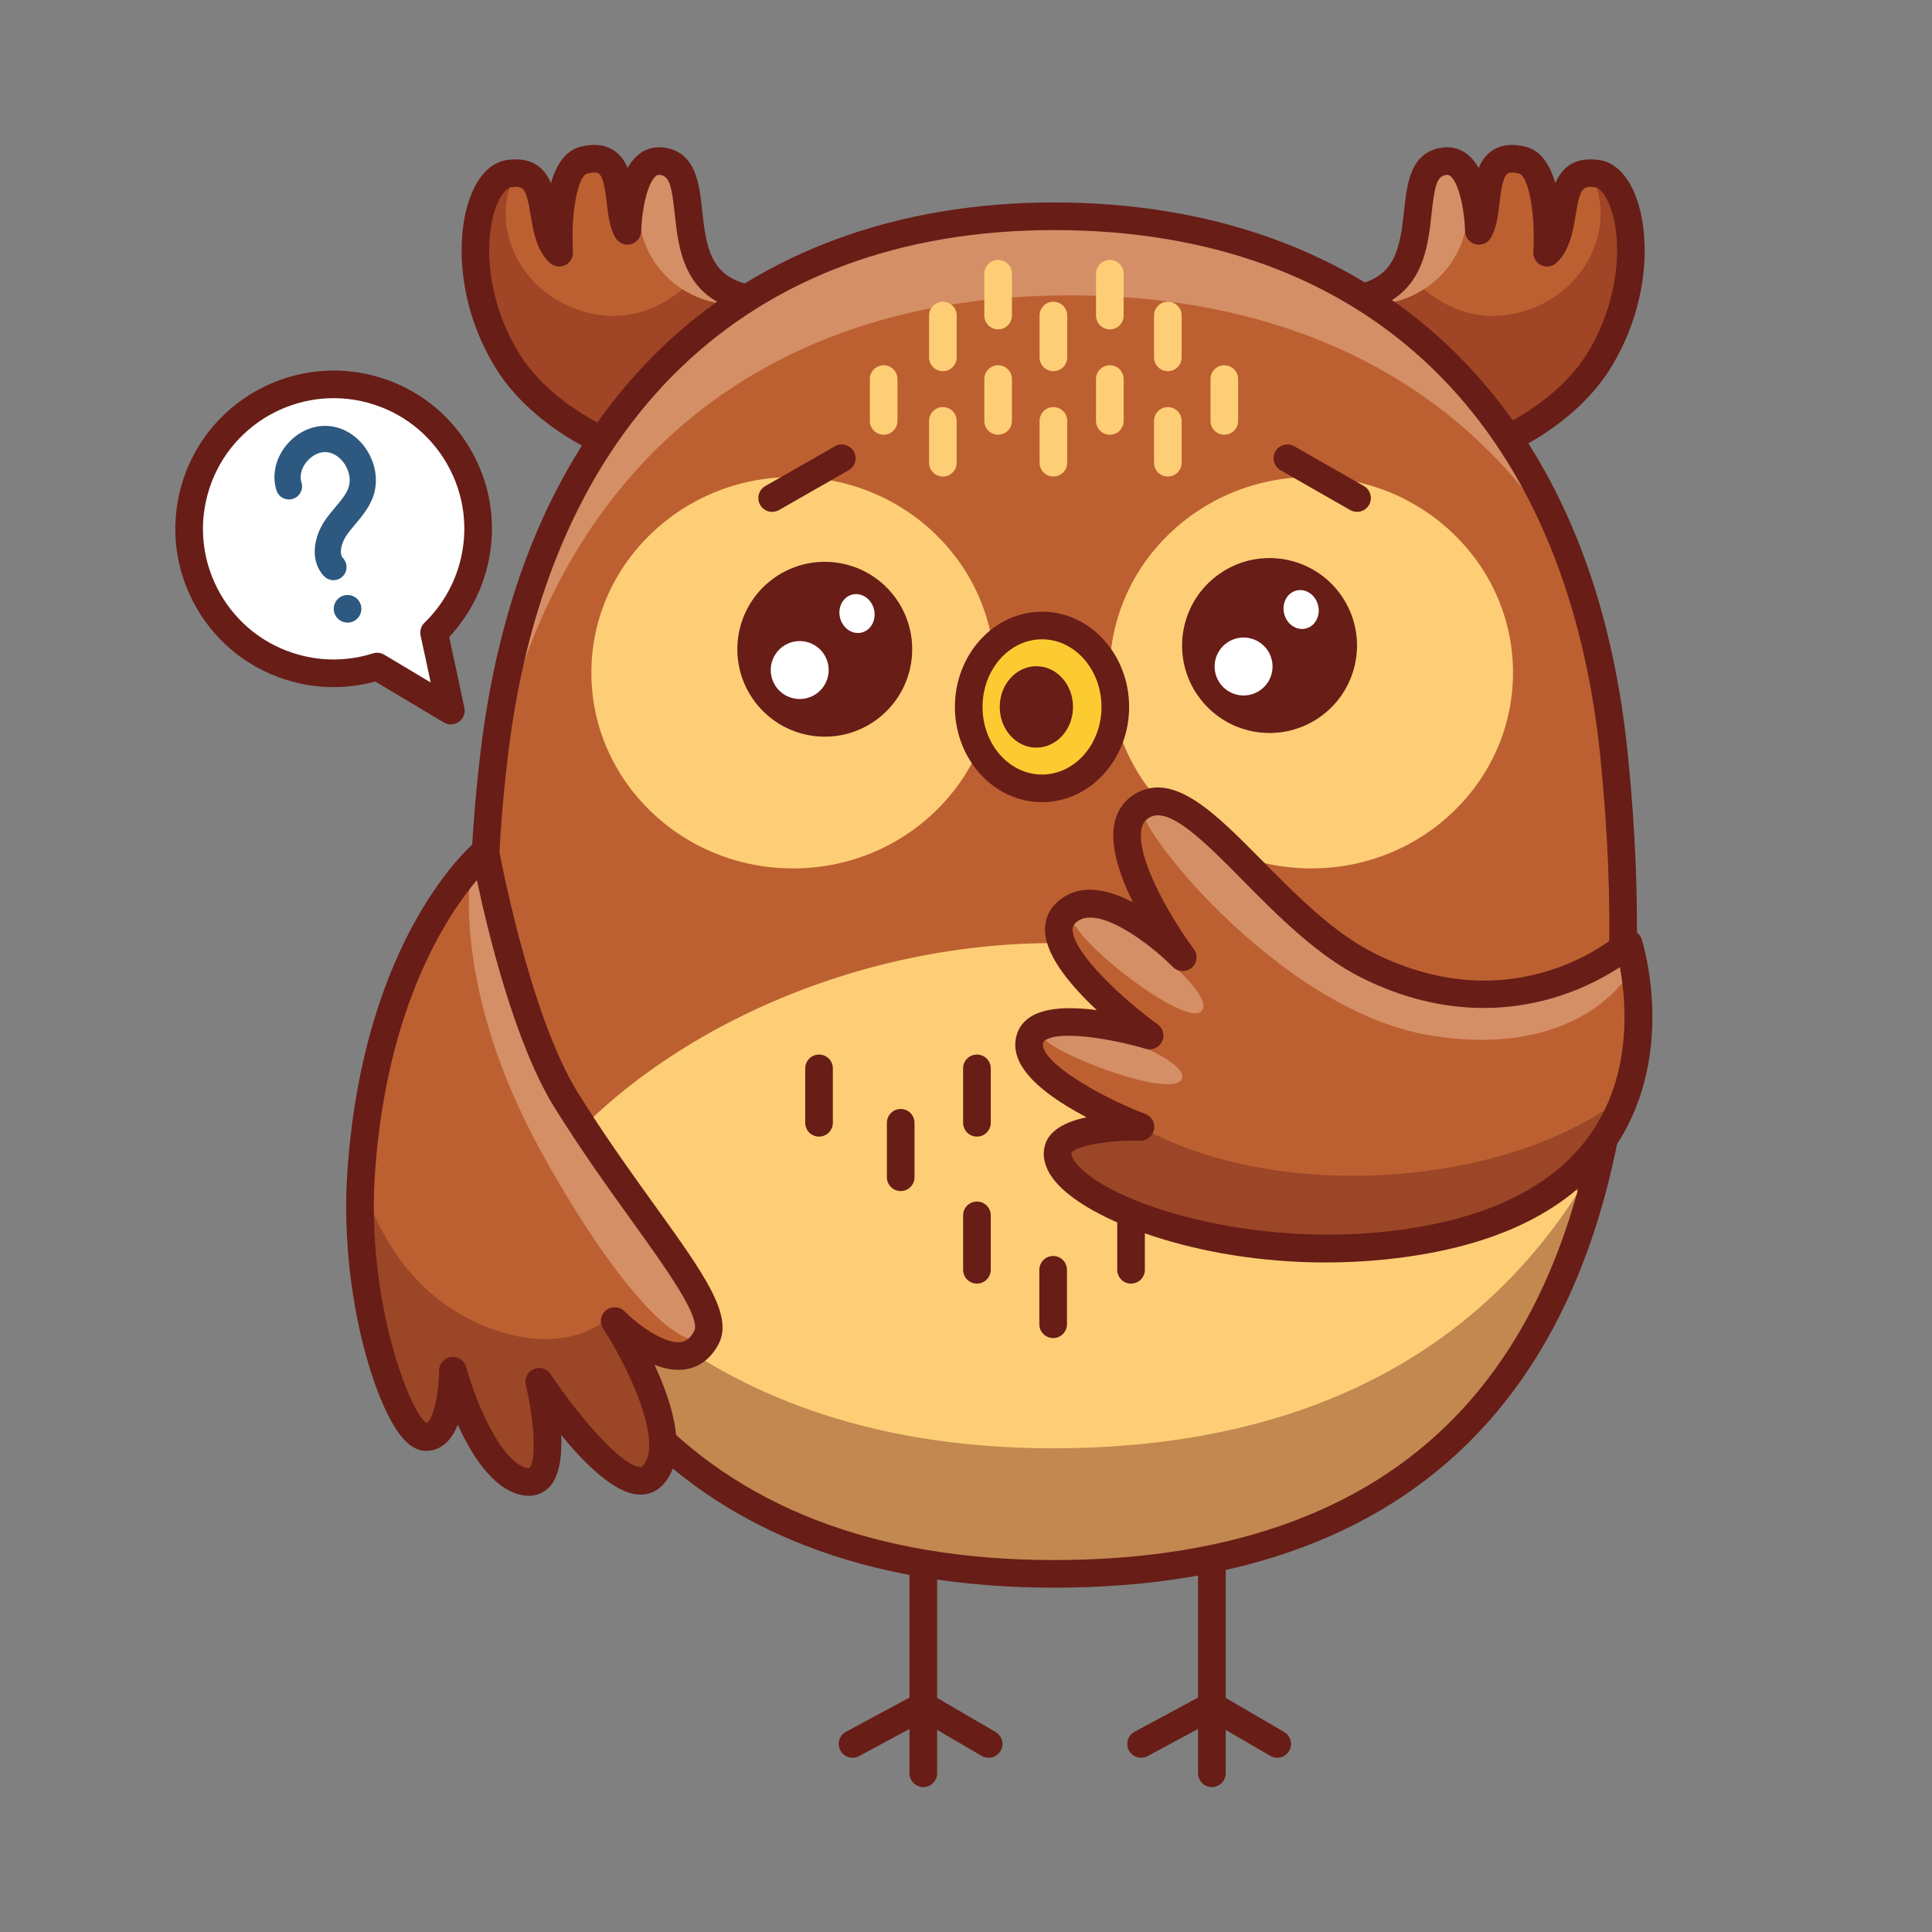 <?xml version="1.0" encoding="UTF-8"?>
<svg xmlns="http://www.w3.org/2000/svg" id="Слой_2" height="512" viewBox="0 0 512 512" width="512">
  <rect x="0" y="0" width="512" height="512" fill="#808080" stroke="none"/>
  <g>
    <g>
      <path d="m399.221 116.365s15.689-6.83 24.246-20.355c14.069-22.235 8.928-48.665-.098-49.975-12.474-1.81-6.786 14.653-13.372 20.939 0 0 1.404-22.548-6.585-24.546-11.973-2.993-7.993 12.923-11.487 18.746 0 0-.388-19.672-9.167-18.447-12.871 1.796.299 29.934-20.953 35.92z" fill="#bd6031"></path>
    </g>
    <g>
      <path d="m371.732 71.577c5.084 5.229 10.791 9.712 17.768 11.422 7.561 1.852 15.793.029 22.304-4.238 10.428-6.836 16.187-20.888 9.54-33.132 8.478 2.806 15.738 28.864 2.123 50.382-8.557 13.524-24.246 20.355-24.246 20.355l-37.417-37.716c4.892-1.38 7.946-3.939 9.928-7.073z" fill="#a04525"></path>
    </g>
    <g>
      <path d="m384.91 43.916c2.392 1.914 3.469 5.05 3.873 8.087.889 6.682-1.026 13.692-5.189 18.994s-10.519 8.826-17.221 9.547c3.625-3.885 7.789-8.479 9.169-13.61 1.201-4.465.463-9.217 1.081-13.8.618-4.581 3.698-8.649 8.287-9.218z" fill="#d58f66"></path>
    </g>
    <g>
      <path d="m400.682 119.722-2.923-6.714 1.461 3.357-1.465-3.354c.147-.065 14.791-6.587 22.617-18.958 9.203-14.544 9.858-31.758 5.802-40.57-1.216-2.642-2.555-3.711-3.332-3.824-3.371-.492-4.068.013-5.29 7.391-.717 4.328-1.53 9.233-5.029 12.574-1.09 1.039-2.705 1.303-4.071.671-1.366-.635-2.204-2.042-2.111-3.546.615-10.03-1.241-20.123-3.82-20.768-1.412-.354-2.475-.35-2.994.006-1.313.905-1.788 4.893-2.135 7.804-.393 3.302-.8 6.717-2.331 9.268-.839 1.4-2.502 2.074-4.082 1.654-1.577-.42-2.686-1.834-2.718-3.465-.099-4.628-1.388-12.453-3.843-14.544-.381-.324-.686-.417-1.158-.349-2.436.34-3.076 2.741-3.879 10.279-.967 9.078-2.292 21.511-16.588 25.539l-1.985-7.048c8.863-2.496 10.225-9.249 11.292-19.265.778-7.299 1.658-15.572 10.148-16.757 2.552-.352 4.947.347 6.923 2.032 1.068.912 1.958 2.076 2.7 3.387.744-1.815 1.832-3.412 3.499-4.562 2.34-1.614 5.344-1.976 8.926-1.082 4.159 1.04 6.542 4.972 7.882 9.665 1.677-3.919 4.884-7.12 11.714-6.13 3.625.526 6.797 3.37 8.932 8.01 4.984 10.829 4.431 30.638-6.266 47.545-9.052 14.31-25.193 21.457-25.876 21.754z" fill="#681d17"></path>
    </g>
    <g>
      <path d="m158.971 116.365s-15.689-6.83-24.246-20.355c-14.069-22.235-8.928-48.665.098-49.975 12.474-1.81 6.787 14.653 13.372 20.939 0 0-1.404-22.548 6.585-24.546 11.973-2.993 7.993 12.923 11.487 18.746 0 0 .388-19.672 9.167-18.447 12.871 1.796-.299 29.934 20.953 35.92z" fill="#bd6031"></path>
    </g>
    <g>
      <path d="m186.459 71.577c-5.084 5.229-10.791 9.712-17.768 11.422-7.561 1.852-15.793.029-22.304-4.238-10.428-6.836-16.187-20.888-9.54-33.132-8.478 2.806-15.738 28.864-2.123 50.382 8.557 13.524 24.246 20.355 24.246 20.355l37.417-37.716c-4.892-1.38-7.946-3.939-9.928-7.073z" fill="#a04525"></path>
    </g>
    <g>
      <path d="m173.282 43.916c-2.393 1.914-3.469 5.05-3.873 8.087-.889 6.682 1.026 13.692 5.189 18.994s10.519 8.826 17.221 9.547c-3.625-3.885-7.789-8.479-9.169-13.61-1.201-4.465-.463-9.217-1.081-13.8-.619-4.581-3.699-8.649-8.287-9.218z" fill="#d58f66"></path>
    </g>
    <g>
      <g>
        <g>
          <path d="m244.688 473.6c-2.022 0-3.661-1.639-3.661-3.661v-53.948c0-2.022 1.639-3.661 3.661-3.661s3.661 1.639 3.661 3.661v53.948c0 2.022-1.639 3.661-3.661 3.661z" fill="#681d17"></path>
        </g>
        <g>
          <path d="m225.934 465.826c-1.304 0-2.565-.698-3.227-1.926-.959-1.78-.292-4.001 1.488-4.959l18.758-10.101c1.123-.605 2.478-.583 3.58.061l17.315 10.101c1.746 1.019 2.336 3.26 1.317 5.007-1.018 1.746-3.26 2.337-5.007 1.317l-15.541-9.066-16.951 9.127c-.552.298-1.146.439-1.732.439z" fill="#681d17"></path>
        </g>
      </g>
      <g>
        <g>
          <path d="m321.161 473.6c-2.022 0-3.661-1.639-3.661-3.661v-53.948c0-2.022 1.639-3.661 3.661-3.661s3.661 1.639 3.661 3.661v53.948c0 2.022-1.639 3.661-3.661 3.661z" fill="#681d17"></path>
        </g>
        <g>
          <path d="m302.407 465.826c-1.304 0-2.565-.698-3.227-1.926-.959-1.78-.292-4.001 1.488-4.959l18.758-10.101c1.123-.605 2.478-.583 3.58.061l17.315 10.101c1.746 1.019 2.336 3.26 1.317 5.007-1.019 1.746-3.261 2.337-5.007 1.317l-15.541-9.066-16.95 9.127c-.553.298-1.148.439-1.733.439z" fill="#681d17"></path>
        </g>
      </g>
    </g>
    <g>
      <path d="m427.761 200.391c11.329 112.398-14.481 216.697-148.431 216.697-130.329 0-161.63-104.503-148.431-216.697 10.861-92.316 66.455-143.078 148.431-143.078s139.019 49.701 148.431 143.078z" fill="#bd6031"></path>
    </g>
    <g>
      <path d="m283.465 78.267c58.737 0 105.23 23.334 131.854 68.055-22.636-58.364-71.624-89.01-135.989-89.01-81.976 0-137.57 50.762-148.431 143.079-.392 3.335-.743 6.663-1.055 9.982 14.496-85.353 71.351-132.106 153.621-132.106z" fill="#d58f66"></path>
    </g>
    <g>
      <ellipse cx="210.159" cy="178.271" fill="#fdce76" rx="53.44" ry="51.868"></ellipse>
    </g>
    <g>
      <ellipse cx="347.523" cy="178.271" fill="#fdce76" rx="53.44" ry="51.868"></ellipse>
    </g>
    <g>
      <path d="m157.51 119.722c-.683-.298-16.824-7.444-25.879-21.755-10.698-16.908-11.25-36.716-6.266-47.546 2.135-4.639 5.307-7.483 8.932-8.009 6.826-.989 10.037 2.21 11.713 6.13 1.339-4.692 3.723-8.624 7.881-9.664 3.583-.894 6.586-.532 8.926 1.082 1.667 1.149 2.756 2.747 3.499 4.562.742-1.311 1.632-2.476 2.7-3.387 1.976-1.686 4.368-2.385 6.923-2.032 8.489 1.184 9.37 9.457 10.148 16.756 1.067 10.017 2.429 16.77 11.292 19.266l-1.985 7.048c-14.296-4.027-15.621-16.461-16.588-25.539-.803-7.538-1.443-9.94-3.879-10.279-.475-.067-.777.025-1.158.349-2.455 2.091-3.744 9.916-3.843 14.546-.034 1.63-1.144 3.043-2.72 3.462-1.578.418-3.24-.255-4.079-1.653-1.531-2.551-1.937-5.965-2.331-9.268-.347-2.911-.822-6.898-2.135-7.804-.518-.357-1.582-.36-2.994-.006-2.587.647-4.444 10.739-3.82 20.767.094 1.503-.744 2.911-2.11 3.547-1.367.635-2.982.368-4.072-.671-3.499-3.341-4.312-8.246-5.029-12.574-1.222-7.377-1.923-7.883-5.289-7.391-.778.113-2.116 1.182-3.332 3.824-4.056 8.813-3.4 26.026 5.802 40.57 7.827 12.371 22.471 18.893 22.618 18.958z" fill="#681d17"></path>
    </g>
    <g>
      <path d="m279.132 249.939c-59.96 0-116.885 30.301-141.161 69.19 17.569 57.542 60.313 97.959 141.359 97.959 83.019 0 124.488-40.071 141.333-97.296-24.668-41.717-81.31-69.853-141.531-69.853z" fill="#fdce76"></path>
    </g>
    <g>
      <g>
        <ellipse cx="218.543" cy="172.051" fill="#681d17" rx="23.166" ry="23.166" transform="matrix(.791 -.612 .612 .791 -59.589 169.713)"></ellipse>
      </g>
      <g>
        <ellipse cx="211.892" cy="177.491" fill="#fff" rx="7.677" ry="7.677" transform="matrix(.327 -.945 .945 .327 -25.087 319.768)"></ellipse>
      </g>
      <g>
        <ellipse cx="227.089" cy="162.681" fill="#fff" rx="4.634" ry="5.183" transform="matrix(.971 -.239 .239 .971 -32.267 58.908)"></ellipse>
      </g>
    </g>
    <g>
      <g>
        <ellipse cx="336.251" cy="171.022" fill="#681d17" rx="23.166" ry="23.166" transform="matrix(.825 -.566 .566 .825 -37.761 220.298)"></ellipse>
      </g>
      <g>
        <ellipse cx="329.6" cy="176.462" fill="#fff" rx="7.677" ry="7.677" transform="matrix(.979 -.204 .204 .979 -29.115 71.113)"></ellipse>
      </g>
      <g>
        <ellipse cx="344.797" cy="161.652" fill="#fff" rx="4.634" ry="5.183" transform="matrix(.971 -.239 .239 .971 -28.619 86.972)"></ellipse>
      </g>
    </g>
    <g>
      <path d="m279.331 420.749c-49.701 0-88.257-15.019-114.598-44.641-42.477-47.766-43.821-122.154-37.469-176.146 5.462-46.43 21.835-82.896 48.661-108.383 26.116-24.812 61.873-37.927 103.406-37.927 41.835 0 77.774 12.972 103.932 37.514 27.239 25.557 43.436 62.181 48.142 108.858 8.176 81.113-4.517 140.863-37.727 177.588-25.885 28.624-64.357 43.137-114.347 43.137zm0-359.775c-81.564 0-134.34 50.971-144.795 139.845-6.177 52.502-5.003 124.687 35.668 170.424 24.891 27.991 61.607 42.185 109.127 42.185 47.834 0 84.479-13.703 108.916-40.727 31.763-35.125 43.832-92.975 35.872-171.942-8.955-88.836-61.728-139.785-144.788-139.785z" fill="#681d17"></path>
    </g>
    <g opacity=".4">
      <path d="m418.258 315.922c-25.087 39.32-68.712 67.887-139.206 67.887-68.834 0-112.879-28.86-138.616-68.432-.854 1.241-1.678 2.491-2.464 3.751 11.106 36.372 32.275 65.896 66.813 82.702 20.685 7.246 45.258 13.914 74.256 13.914 30.566 0 56.093-6.856 77.235-14.446 33.785-16.783 53.879-45.806 64.388-81.506-.772-1.303-1.574-2.594-2.406-3.87z" fill="#681d17"></path>
    </g>
    <g>
      <g>
        <g>
          <g>
            <g>
              <g>
                <path d="m217.053 301.215c-2.022 0-3.661-1.639-3.661-3.661v-14.429c0-2.022 1.639-3.661 3.661-3.661s3.661 1.639 3.661 3.661v14.429c0 2.022-1.64 3.661-3.661 3.661z" fill="#681d17"></path>
              </g>
              <g>
                <path d="m258.897 301.215c-2.022 0-3.661-1.639-3.661-3.661v-14.429c0-2.022 1.639-3.661 3.661-3.661s3.661 1.639 3.661 3.661v14.429c0 2.022-1.64 3.661-3.661 3.661z" fill="#681d17"></path>
              </g>
            </g>
            <g>
              <g>
                <path d="m299.738 301.215c-2.022 0-3.661-1.639-3.661-3.661v-14.429c0-2.022 1.639-3.661 3.661-3.661s3.661 1.639 3.661 3.661v14.429c0 2.022-1.639 3.661-3.661 3.661z" fill="#681d17"></path>
              </g>
              <g>
                <path d="m341.582 301.215c-2.022 0-3.661-1.639-3.661-3.661v-14.429c0-2.022 1.639-3.661 3.661-3.661s3.661 1.639 3.661 3.661v14.429c0 2.022-1.639 3.661-3.661 3.661z" fill="#681d17"></path>
              </g>
            </g>
            <g>
              <path d="m238.696 315.644c-2.022 0-3.661-1.639-3.661-3.661v-14.428c0-2.022 1.639-3.661 3.661-3.661s3.661 1.639 3.661 3.661v14.428c0 2.021-1.639 3.661-3.661 3.661z" fill="#681d17"></path>
            </g>
            <g>
              <path d="m320.941 315.644c-2.022 0-3.661-1.639-3.661-3.661v-14.428c0-2.022 1.639-3.661 3.661-3.661s3.661 1.639 3.661 3.661v14.428c0 2.021-1.639 3.661-3.661 3.661z" fill="#681d17"></path>
            </g>
          </g>
        </g>
        <g>
          <g>
            <g>
              <g>
                <path d="m258.897 340.173c-2.022 0-3.661-1.639-3.661-3.661v-14.429c0-2.022 1.639-3.661 3.661-3.661s3.661 1.639 3.661 3.661v14.429c0 2.022-1.64 3.661-3.661 3.661z" fill="#681d17"></path>
              </g>
            </g>
            <g>
              <g>
                <path d="m299.738 340.173c-2.022 0-3.661-1.639-3.661-3.661v-14.429c0-2.022 1.639-3.661 3.661-3.661s3.661 1.639 3.661 3.661v14.429c0 2.022-1.639 3.661-3.661 3.661z" fill="#681d17"></path>
              </g>
            </g>
            <g>
              <path d="m279.097 354.602c-2.022 0-3.661-1.639-3.661-3.661v-14.428c0-2.022 1.639-3.661 3.661-3.661s3.661 1.639 3.661 3.661v14.428c0 2.021-1.639 3.661-3.661 3.661z" fill="#681d17"></path>
            </g>
          </g>
        </g>
      </g>
    </g>
    <g>
      <g>
        <g>
          <g>
            <g>
              <g>
                <g>
                  <path d="m264.514 87.284c-2.022 0-3.661-1.639-3.661-3.661v-11.08c0-2.022 1.639-3.661 3.661-3.661s3.661 1.639 3.661 3.661v11.08c-.001 2.022-1.64 3.661-3.661 3.661z" fill="#fdce76"></path>
                </g>
              </g>
              <g>
                <g>
                  <path d="m294.121 87.284c-2.022 0-3.661-1.639-3.661-3.661v-11.08c0-2.022 1.639-3.661 3.661-3.661s3.661 1.639 3.661 3.661v11.08c0 2.022-1.639 3.661-3.661 3.661z" fill="#fdce76"></path>
                </g>
              </g>
              <g>
                <path d="m249.87 98.365c-2.022 0-3.661-1.639-3.661-3.661v-11.081c0-2.022 1.639-3.661 3.661-3.661s3.661 1.639 3.661 3.661v11.081c0 2.022-1.639 3.661-3.661 3.661z" fill="#fdce76"></path>
              </g>
              <g>
                <path d="m279.158 98.365c-2.022 0-3.661-1.639-3.661-3.661v-11.081c0-2.022 1.639-3.661 3.661-3.661s3.661 1.639 3.661 3.661v11.081c0 2.022-1.64 3.661-3.661 3.661z" fill="#fdce76"></path>
              </g>
              <g>
                <path d="m309.492 98.365c-2.022 0-3.661-1.639-3.661-3.661v-11.081c0-2.022 1.639-3.661 3.661-3.661s3.661 1.639 3.661 3.661v11.081c-.001 2.022-1.64 3.661-3.661 3.661z" fill="#fdce76"></path>
              </g>
            </g>
          </g>
        </g>
        <g>
          <g>
            <g>
              <g>
                <g>
                  <path d="m234.18 115.205c-2.022 0-3.661-1.639-3.661-3.661v-11.081c0-2.022 1.639-3.661 3.661-3.661s3.661 1.639 3.661 3.661v11.081c0 2.022-1.64 3.661-3.661 3.661z" fill="#fdce76"></path>
                </g>
                <g>
                  <path d="m264.514 115.205c-2.022 0-3.661-1.639-3.661-3.661v-11.081c0-2.022 1.639-3.661 3.661-3.661s3.661 1.639 3.661 3.661v11.081c-.001 2.022-1.64 3.661-3.661 3.661z" fill="#fdce76"></path>
                </g>
              </g>
              <g>
                <g>
                  <path d="m294.121 115.205c-2.022 0-3.661-1.639-3.661-3.661v-11.081c0-2.022 1.639-3.661 3.661-3.661s3.661 1.639 3.661 3.661v11.081c0 2.022-1.639 3.661-3.661 3.661z" fill="#fdce76"></path>
                </g>
                <g>
                  <path d="m324.455 115.205c-2.022 0-3.661-1.639-3.661-3.661v-11.081c0-2.022 1.639-3.661 3.661-3.661s3.661 1.639 3.661 3.661v11.081c0 2.022-1.639 3.661-3.661 3.661z" fill="#fdce76"></path>
                </g>
              </g>
              <g>
                <path d="m249.87 126.285c-2.022 0-3.661-1.639-3.661-3.661v-11.08c0-2.022 1.639-3.661 3.661-3.661s3.661 1.639 3.661 3.661v11.08c0 2.022-1.639 3.661-3.661 3.661z" fill="#fdce76"></path>
              </g>
              <g>
                <path d="m279.158 126.285c-2.022 0-3.661-1.639-3.661-3.661v-11.08c0-2.022 1.639-3.661 3.661-3.661s3.661 1.639 3.661 3.661v11.08c0 2.022-1.64 3.661-3.661 3.661z" fill="#fdce76"></path>
              </g>
              <g>
                <path d="m309.492 126.285c-2.022 0-3.661-1.639-3.661-3.661v-11.08c0-2.022 1.639-3.661 3.661-3.661s3.661 1.639 3.661 3.661v11.08c-.001 2.022-1.64 3.661-3.661 3.661z" fill="#fdce76"></path>
              </g>
            </g>
          </g>
        </g>
      </g>
    </g>
    <g>
      <g>
        <path d="m431.586 249.205s-28.966 28.398-69.128 6.63c-25.192-13.654-45.829-50.063-59.568-42.423-13.739 7.641 10.544 40.27 10.544 40.27s-20.883-21.188-30.903-11.807 22.128 32.559 22.128 32.559-30.453-9.094-31.885 1.648c-1.432 10.743 29.47 22.55 29.47 22.55s-19.836-.511-21.77 5.758c-3.624 11.75 51.349 35.45 101.71 24.36 77.167-16.991 49.402-79.545 49.402-79.545z" fill="#bd6031"></path>
      </g>
      <g opacity=".4">
        <path d="m393.907 325.402c29.306-10.048 33.186-25.381 41.866-39.354-30.814 29.092-96.871 33.511-133.93 12.365-.039.005-.079.012-.118.016.325.129.52.204.52.204s-.747-.019-1.958-.004c-6.066.808-12.19 2.037-18.266 3.675-.754.595-1.298 1.285-1.545 2.087-3.625 11.75 64.651 37.735 113.431 21.011z" fill="#681d17"></path>
      </g>
      <g>
        <path d="m302.89 213.412c-4.509 2.785 35.351 54.102 75.735 60.908 40.504 6.826 53.372-16.737 53.372-16.737s-.58-4.704-2.685-3.887c-9.264 3.596-37.156 17.314-61.765 3.636-30.201-16.786-54.077-50.455-64.657-43.92z" fill="#d58f66"></path>
      </g>
      <g>
        <path d="m309.546 254.61s-18.889-18.561-25.31-13.052c-4.675 4.011 29.906 31.403 34.232 26.346 2.867-3.352-8.922-13.294-8.922-13.294z" fill="#d58f66"></path>
      </g>
      <g>
        <path d="m276.156 273.791c-2.333 3.614 34.506 18.035 37.04 12.138 2.534-5.896-32.931-18.502-37.04-12.138z" fill="#d58f66"></path>
      </g>
      <g>
        <path d="m351.298 334.563c-34.655 0-63.143-11.413-71.542-21.348-3.533-4.179-3.462-7.693-2.78-9.903 1.232-3.995 5.813-6.122 10.946-7.23-.912-.483-1.837-.989-2.761-1.514-11.599-6.601-16.838-12.805-16.016-18.969.341-2.556 1.7-4.67 3.931-6.113 4.105-2.654 11.088-2.642 17.599-1.801-6.546-6.099-13.287-13.935-13.716-20.639-.196-3.067.866-5.778 3.071-7.844 5.71-5.345 13.385-3.662 20.2-.093-3.472-7.056-6.166-14.991-4.867-21.033.745-3.468 2.733-6.188 5.748-7.864 10.148-5.639 20.953 5.292 33.466 17.953 8.824 8.928 18.826 19.048 29.519 24.394 37.396 18.699 63.944-4.263 65.055-5.249.927-.822 2.209-1.123 3.406-.795 1.195.33 2.145 1.239 2.52 2.42.379 1.197 9.12 29.598-6.229 53.761-10.564 16.63-29.764 26.898-57.067 30.52-6.987.928-13.85 1.347-20.483 1.347zm-50.696-32.289c-8.405 0-15.829 1.684-16.641 3.227-.185.608.329 1.737 1.387 2.988 8.929 10.563 46.663 22.618 85.47 17.472 25.024-3.32 42.458-12.449 51.815-27.134 9.925-15.576 8.275-33.81 6.657-42.529-3.564 2.343-9.032 5.395-16.059 7.666-11.831 3.824-30.527 6.086-52.409-4.853-11.775-5.887-22.229-16.465-31.452-25.797-9.983-10.101-19.416-19.649-24.7-16.7-1.18.656-1.843 1.583-2.149 3.004-1.612 7.501 7.64 23.536 13.85 31.881 1.149 1.543.907 3.712-.554 4.964-1.46 1.252-3.64 1.162-4.99-.209-6.003-6.077-20.207-16.936-25.794-11.704-.602.564-.825 1.152-.769 2.031.398 6.235 13.417 18.306 22.535 24.886 1.448 1.045 1.931 2.983 1.142 4.585-.789 1.603-2.617 2.402-4.33 1.892-8.565-2.553-22.468-4.957-26.561-2.306-.482.312-.6.568-.648.93-.617 4.632 13.812 13.544 27.149 18.647 1.665.637 2.629 2.381 2.283 4.129-.346 1.749-1.919 3.008-3.683 2.95-.519-.014-1.037-.02-1.549-.02z" fill="#681d17"></path>
      </g>
    </g>
    <g>
      <g>
        <path d="m98.505 103.212c20.396 5.57 32.415 26.62 26.845 47.017-1.879 6.88-5.524 12.802-10.307 17.422l4.442 20.662-19.539-11.669c-6.783 2.149-14.239 2.445-21.613.431-20.396-5.57-32.416-26.621-26.845-47.017 5.57-20.397 26.621-32.416 47.017-26.846z" fill="#fff"></path>
        <path d="m119.485 191.974c-.648 0-1.297-.172-1.877-.517l-18.163-10.849c-7.222 1.975-14.819 1.98-22.076-.003-10.808-2.951-19.819-9.935-25.374-19.665-5.555-9.729-6.989-21.04-4.038-31.847 6.093-22.312 29.202-35.505 51.513-29.412 10.808 2.951 19.82 9.935 25.375 19.665s6.989 21.04 4.038 31.848c-1.803 6.601-5.19 12.652-9.845 17.617l4.027 18.733c.306 1.425-.261 2.896-1.446 3.745-.636.455-1.384.685-2.134.685zm-19.539-18.992c.654 0 1.304.175 1.877.518l12.314 7.355-2.673-12.434c-.266-1.237.126-2.524 1.035-3.403 4.458-4.306 7.681-9.754 9.319-15.753 2.437-8.922 1.253-18.258-3.332-26.289-4.586-8.031-12.024-13.796-20.945-16.233-18.419-5.032-37.492 5.862-42.521 24.279-2.436 8.921-1.253 18.257 3.333 26.289 4.586 8.031 12.024 13.795 20.945 16.232 6.435 1.756 13.192 1.622 19.542-.39.362-.114.735-.171 1.106-.171z" fill="#681d17"></path>
      </g>
      <g>
        <g>
          <g>
            <g>
              <path d="m90.748 152.812c1.393-1.312 1.459-3.513.147-4.906-1.152-1.224-.389-4.123.979-6.106.656-.951 1.44-1.882 2.269-2.867 1.755-2.084 3.571-4.239 4.652-7.095 1.475-3.898.929-8.519-1.462-12.363-2.35-3.778-6.018-6.171-10.065-6.559-4.239-.409-8.521 1.518-11.454 5.154-2.844 3.525-3.796 7.966-2.546 11.877.282.884.891 1.605 1.716 2.03.824.424 1.764.503 2.646.22.883-.282 1.604-.891 2.029-1.715s.503-1.764.221-2.647c-.537-1.682-.037-3.702 1.337-5.406 1.442-1.787 3.505-2.785 5.385-2.604 1.847.181 3.656 1.419 4.837 3.316 1.256 2.019 1.579 4.352.864 6.239-.661 1.747-2.025 3.366-3.471 5.082-.898 1.067-1.827 2.17-2.673 3.396-2.904 4.21-4.242 10.64-.318 14.806.505.537 1.155.893 1.878 1.03 1.09.208 2.222-.122 3.029-.882z" fill="#2d587f"></path>
            </g>
          </g>
          <g>
            <g>
              <path d="m92.789 157.743c-1.984-.376-3.904.931-4.28 2.915s.931 3.904 2.915 4.28 3.904-.931 4.28-2.915c.376-1.983-.931-3.903-2.915-4.28z" fill="#2d587f"></path>
            </g>
          </g>
        </g>
      </g>
    </g>
    <g>
      <g>
        <path d="m128.598 225.641s-28.584 23.425-32.872 84.914c-2.452 35.169 10.005 70.274 17.151 70.274s7.146-17.568 7.146-17.568 7.146 26.353 18.58 29.281 4.288-26.353 4.288-26.353 21.866 33.235 30.014 24.889c10.005-10.248-10.005-40.993-10.005-40.993s17.401 17.545 24.297 4.392c4.546-8.67-17.151-30.745-37.16-62.953-13.402-21.573-21.439-65.883-21.439-65.883z" fill="#bd6031"></path>
      </g>
      <g opacity=".4">
        <path d="m162.806 348.009c-12.088 11.488-31.537 7.148-45.12-2.526-10.953-7.801-17.968-19.886-22.08-32.828-1.83 34.452 10.266 68.173 17.27 68.173 7.146 0 7.146-17.568 7.146-17.568s7.146 26.353 18.58 29.281 4.288-26.353 4.288-26.353 21.866 33.235 30.014 24.889c10.005-10.248-10.005-40.993-10.005-40.993s.781.785 2.068 1.894c-.724-1.318-1.451-2.628-2.161-3.969z" fill="#681d17"></path>
      </g>
      <g>
        <path d="m124.648 232.22s-4.712 29.958 18.421 72.369c15.79 28.947 35.622 55.038 44.127 49.887 8.505-5.15-22.298-43.125-37.16-62.953-11.73-15.65-18.239-48.272-21.524-59.33-.877-2.953-3.864.027-3.864.027z" fill="#d58f66"></path>
      </g>
      <g>
        <path d="m140.101 396.403c-.775.001-1.581-.104-2.406-.316-7.299-1.869-12.796-10.622-16.372-18.52-1.564 3.844-4.155 6.922-8.446 6.922-2.002 0-3.952-1.003-5.796-2.98-7.76-8.32-17.222-39.435-15.007-71.21 4.347-62.348 32.987-86.493 34.204-87.49 1.003-.821 2.366-1.052 3.584-.604 1.217.448 2.107 1.506 2.339 2.782.08.436 8.072 43.878 20.946 64.603 6.954 11.195 14.065 21.085 20.339 29.811 13.067 18.174 20.954 29.143 16.953 36.774-2.536 4.837-6.194 6.323-8.817 6.717-2.705.403-5.511-.16-8.165-1.202 4.93 10.625 9.193 24.643 2.067 31.944-1.78 1.822-4.095 2.659-6.693 2.405-6.321-.607-14.119-8.435-20.11-15.749.243 5.575-.415 11.11-3.31 13.972-1.429 1.412-3.263 2.141-5.31 2.141zm-20.076-36.804c1.63 0 3.092 1.09 3.53 2.701 2.556 9.396 9.147 24.952 15.955 26.694.533.136.738.08.741.079 1.722-1.164 1.71-11.25-.918-22.017-.422-1.73.462-3.513 2.095-4.224 1.632-.714 3.541-.145 4.52 1.343 6.324 9.605 18.192 24.06 23.583 24.576.457.047.585-.059.753-.231 5.478-5.612-2.815-24.687-10.454-36.44-1.023-1.574-.69-3.666.77-4.845 1.462-1.178 3.576-1.061 4.898.272 3.485 3.499 10.654 8.806 15.039 8.145.89-.135 2.213-.579 3.416-2.875 1.901-3.626-7.41-16.576-16.414-29.1-6.341-8.82-13.529-18.817-20.614-30.222-10.522-16.938-17.682-46.723-20.544-60.221-7.975 9.445-23.932 33.523-27.004 77.576-2.346 33.647 9.209 63.599 13.698 66.319 1.462-.565 3.286-7.146 3.286-13.869 0-1.835 1.358-3.385 3.176-3.628.164-.023.327-.033.488-.033z" fill="#681d17"></path>
      </g>
    </g>
    <g>
      <path d="m204.634 135.65c-1.271 0-2.507-.663-3.182-1.846-1.003-1.755-.393-3.992 1.363-4.994l18.451-10.543c1.756-1.005 3.992-.393 4.995 1.362s.393 3.992-1.363 4.994l-18.451 10.543c-.574.329-1.198.484-1.813.484z" fill="#681d17"></path>
    </g>
    <g>
      <path d="m359.629 135.65c-.616 0-1.24-.156-1.813-.484l-18.451-10.543c-1.755-1.003-2.365-3.239-1.363-4.994 1.003-1.754 3.24-2.367 4.995-1.362l18.451 10.543c1.755 1.003 2.365 3.239 1.363 4.994-.675 1.183-1.911 1.846-3.182 1.846z" fill="#681d17"></path>
    </g>
    <g>
      <g>
        <ellipse cx="276.144" cy="187.341" fill="#fccb32" rx="19.423" ry="21.581"></ellipse>
      </g>
      <g>
        <ellipse cx="274.65" cy="187.341" fill="#681d17" rx="9.711" ry="10.79"></ellipse>
      </g>
      <g>
        <path d="m276.144 212.583c-12.728 0-23.084-11.323-23.084-25.241 0-13.919 10.355-25.242 23.084-25.242s23.084 11.323 23.084 25.242c0 13.918-10.355 25.241-23.084 25.241zm0-43.161c-8.691 0-15.762 8.039-15.762 17.92s7.071 17.919 15.762 17.919 15.762-8.039 15.762-17.919c0-9.882-7.071-17.92-15.762-17.92z" fill="#681d17"></path>
      </g>
    </g>
  </g>
</svg>
